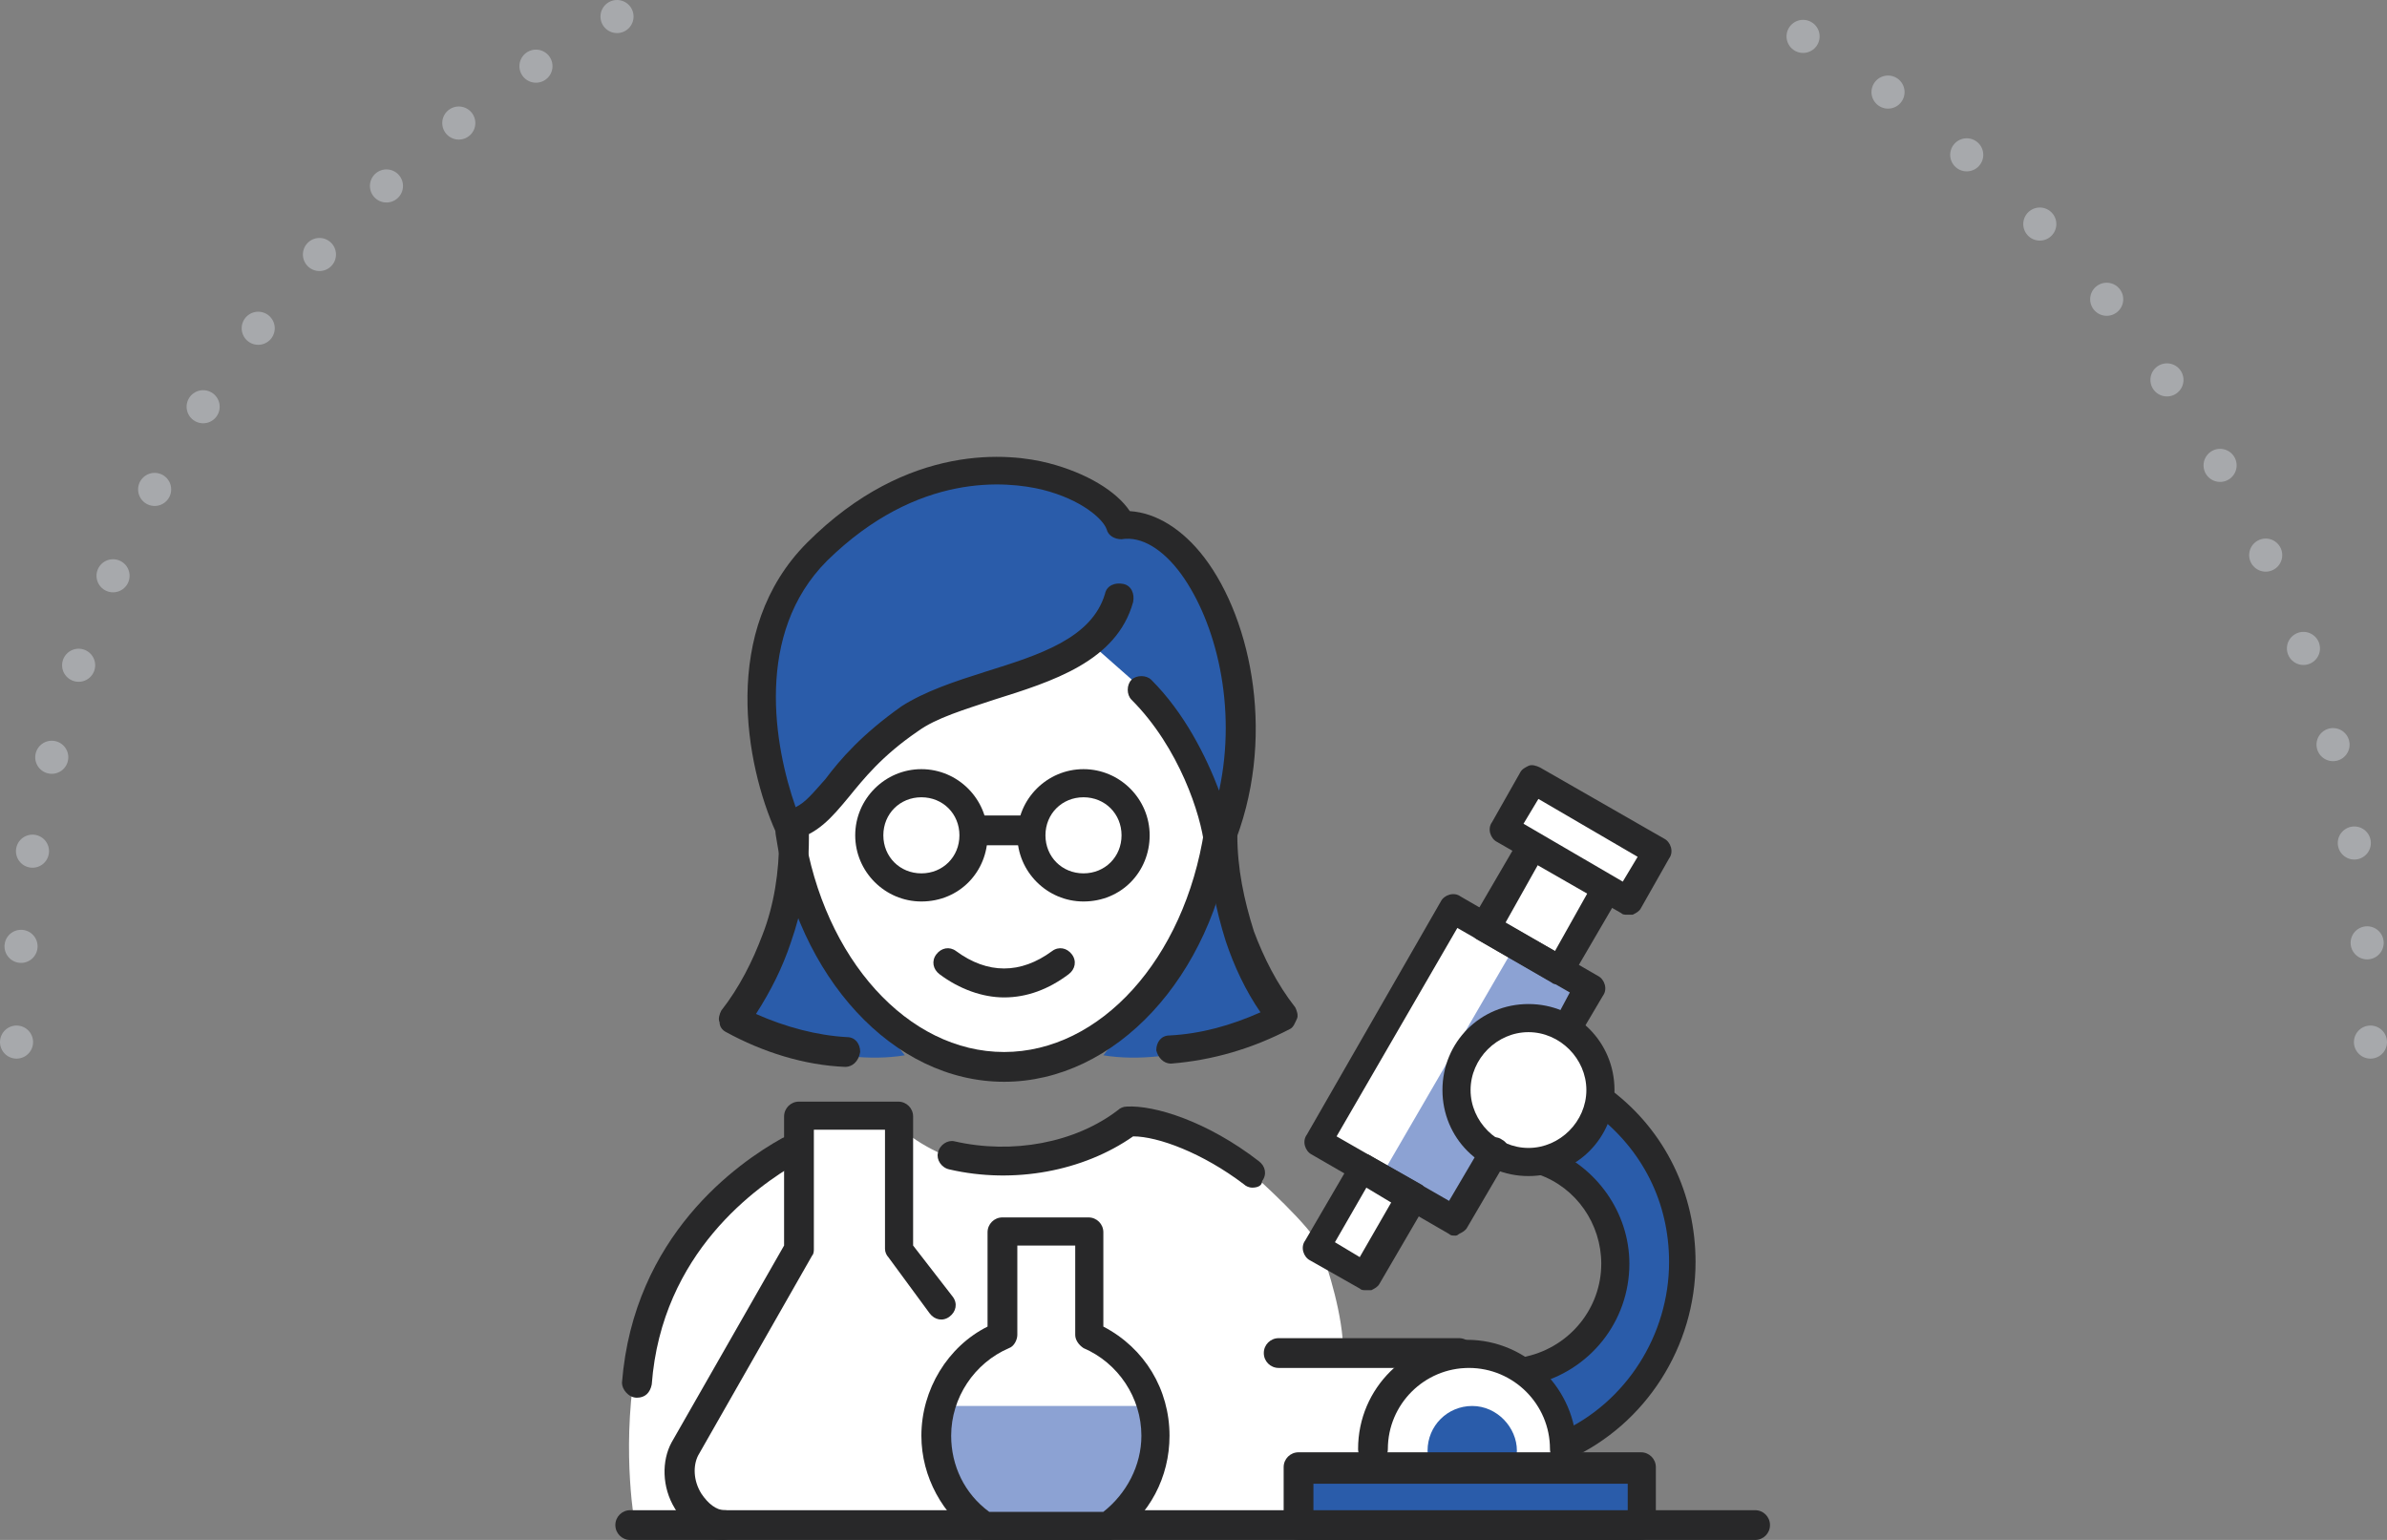 <?xml version="1.0" encoding="utf-8"?>
<!-- Generator: Adobe Illustrator 23.0.3, SVG Export Plug-In . SVG Version: 6.00 Build 0)  -->
<svg version="1.1" id="레이어_1" xmlns="http://www.w3.org/2000/svg" xmlns:xlink="http://www.w3.org/1999/xlink" x="0px"
	 y="0px" viewBox="0 0 144.3 93.1" style="enable-background:new 0 0 144.3 93.1;" xml:space="preserve">
<rect x="0" y="0" width="144.3" height="93.1" fill="#808080" stroke="none"/>
<style type="text/css">
	
		.st0{fill:none;stroke:#A7A9AC;stroke-width:2;stroke-linecap:round;stroke-linejoin:round;stroke-miterlimit:10;stroke-dasharray:0,5.797;}
	.st1{fill:none;stroke:#A7A9AC;stroke-width:2;stroke-linecap:round;stroke-linejoin:round;stroke-miterlimit:10;}
	.st2{fill:#FFFFFF;}
	.st3{fill:#8CA2D3;}
	.st4{fill:#2A5CAA;}
	.st5{fill:#282829;}
	
		.st6{fill:none;stroke:#A7A9AC;stroke-width:2;stroke-linecap:round;stroke-linejoin:round;stroke-miterlimit:10;stroke-dasharray:0,6.087;}
</style>
<path class="st0" d="M32.4,4C14.2,16.3,2,36.8,1.1,60.1"/>
<path class="st1" d="M1,63L1,63 M37.3,1L37.3,1"/>
<path class="st2" d="M70.5,63.6l7.1-1.9l-2.8-5.5l-0.7-5.7l-4.6-8l-2-4h-1.6l-12.3,5.6l-5,5l-0.4,1.7c-0.2,5.1,4,9.5,6.4,11.6l0,0
	c0,0,7.3,4.7,12.6,0l0.7,1.1L70.5,63.6z M52.4,67.3L52.4,67.3c0.2-0.1,0.3-0.1,0.4-0.2C52.7,67.2,52.6,67.2,52.4,67.3 M98.8,54.3
	l1.2-3.2l-7.4-4.1L91.2,50l1.1,1.4l-2.7,4.4l-1.9-0.9l-7.9,14.3l0.3,0.2l0.4-0.1l1.8,0.7L80.2,75l2.4,1.8l2.4-4.3l3,1l2.3-3.7
	l3.5,0.7c3.1,0.6,3.7,4.8,3.7,4.8c1.3,4.8-5,7.4-5,7.4l-2.8-1h-8.5c0-2.1-0.9-5-1.4-6.3c-0.5-1.2-3.7-4.1-4.4-4.7l-6.6-2.9l-0.1-0.2
	c-1.9,1.4-6.1,3.8-11.2,2.4c0,0-2.6-0.9-4-2.8h-1.1c-0.1,0.1-0.2,0.1-0.4,0.2c0.1-0.1,0.3-0.1,0.4-0.2h-3.8l-0.5,1.9
	c-13,5.8-9.7,23.2-9.7,23.2h60.9v-3.7l-4.3-0.1l-0.2-1.3c14.6-11.1,1.7-21.1,1.7-21.1c0.8-2.9-1.9-4.1-1.9-4.1l1.4-2.4l-1.6-1.1
	l2.3-4.7L98.8,54.3z"/>
<path class="st3" d="M88.2,65.9c0-2.3,1.9-4.2,4.2-4.2c0.6,0,1.2,0.1,1.7,0.3l1.3-2.2l-4-2.3l-7.9,13.6l4,2.3l2.4-4.2
	C88.9,68.5,88.2,67.3,88.2,65.9"/>
<path class="st4" d="M94.9,87.4l-1.7-4.6c2.9-1.7,4.2-3.7,4.2-6c0-2.2-1.9-4.4-4.2-6.7c1.6-0.8,2.8-2.1,3.5-4
	c3.5,3,5.3,6.8,5.2,10.2C101.7,79.7,100.7,83.9,94.9,87.4"/>
<path class="st4" d="M89,85c-1.5,0-2.7,1.2-2.7,2.7c0,1.5,1.2,2.7,2.7,2.7c1.5,0,2.7-1.2,2.7-2.7C91.7,86.3,90.5,85,89,85"/>
<path class="st5" d="M88,74.7c-0.2,0-0.3,0-0.4-0.1l-8.3-4.8c-0.4-0.2-0.6-0.8-0.3-1.2l8.1-14.1c0.2-0.4,0.8-0.6,1.2-0.3l8.3,4.8
	c0.4,0.2,0.6,0.8,0.3,1.2l-1.3,2.2c-0.2,0.4-0.8,0.6-1.2,0.3c-0.4-0.2-0.6-0.8-0.3-1.2l0.8-1.5l-6.8-3.9l-7.3,12.6l6.8,3.9l2-3.4
	c0.2-0.4,0.8-0.6,1.2-0.3c0.4,0.2,0.6,0.8,0.3,1.2l-2.4,4.1c-0.1,0.2-0.3,0.3-0.5,0.4C88.1,74.7,88,74.7,88,74.7"/>
<path class="st5" d="M80.7,75.1l1.5,0.9l1.9-3.3l-1.5-0.9L80.7,75.1z M82.6,78c-0.2,0-0.3,0-0.4-0.1l-3-1.7
	c-0.4-0.2-0.6-0.8-0.3-1.2l2.8-4.8c0.2-0.4,0.8-0.6,1.2-0.3l3,1.7c0.2,0.1,0.3,0.3,0.4,0.5c0.1,0.2,0,0.5-0.1,0.7l-2.8,4.8
	c-0.1,0.2-0.3,0.3-0.5,0.4C82.7,78,82.6,78,82.6,78"/>
<path class="st5" d="M94.2,59.5c-0.2,0-0.3,0-0.4-0.1l-4.5-2.6c-0.2-0.1-0.3-0.3-0.4-0.5c-0.1-0.2,0-0.5,0.1-0.7l2.8-4.8
	c0.2-0.4,0.8-0.6,1.2-0.3c0.4,0.2,0.6,0.8,0.3,1.2l-2.3,4.1l3,1.7l2.3-4.1c0.2-0.4,0.8-0.6,1.2-0.3c0.4,0.2,0.6,0.8,0.3,1.2L95,59.1
	c-0.1,0.2-0.3,0.3-0.5,0.4C94.4,59.5,94.3,59.5,94.2,59.5"/>
<path class="st5" d="M92.4,62.4c-1.9,0-3.5,1.6-3.5,3.5s1.6,3.5,3.5,3.5c1.9,0,3.5-1.6,3.5-3.5S94.3,62.4,92.4,62.4 M92.4,71.1
	c-2.9,0-5.2-2.3-5.2-5.2s2.3-5.2,5.2-5.2c2.9,0,5.2,2.3,5.2,5.2S95.3,71.1,92.4,71.1"/>
<rect x="78.8" y="89.1" class="st4" width="20.2" height="2.9"/>
<path class="st4" d="M47.9,50.8c0,1.6-0.3,3.7-1.1,6c-0.7,2.1-1.7,3.7-2.6,4.9c1.3,0.7,6.2,2.8,10.5,2.1
	C51.7,60.1,49.5,55.7,47.9,50.8"/>
<path class="st4" d="M73.5,50.8c0,1.6,0.3,3.7,1.1,6c0.7,2.1,1.7,3.7,2.6,4.9c-1.3,0.7-6.2,2.8-10.5,2.1
	C69.7,60.1,71.9,55.7,73.5,50.8"/>
<path class="st4" d="M65.6,38.6c-2.2,2.9-7.2,2.3-10.7,4.7c-4.6,3.2-4.8,6.1-7.3,6.4c-1.7-3.8-3.2-11.6,1.8-16.5
	c8.3-8.3,17.5-4.2,18.3-1.6c4.8-0.5,9.7,10,5.9,19.3c-0.3-2-1.6-6.3-4.6-9.3L65.6,38.6z"/>
<path class="st5" d="M51.1,64.5C51,64.5,51,64.5,51.1,64.5c-2.5-0.1-5-0.9-7.2-2.1c-0.2-0.1-0.4-0.3-0.4-0.6c-0.1-0.2,0-0.5,0.1-0.7
	c1.1-1.4,1.9-3,2.5-4.6c0.7-1.8,1-3.8,1-5.8v-0.6c0-0.5,0.4-0.9,0.9-0.9s0.9,0.4,0.9,0.9v0.6c0,2.2-0.4,4.3-1.1,6.3
	c-0.5,1.5-1.2,2.9-2.1,4.3c1.8,0.8,3.7,1.3,5.5,1.4c0.5,0,0.8,0.4,0.8,0.9C51.9,64.2,51.5,64.5,51.1,64.5"/>
<path class="st5" d="M70.8,64.3c-0.5,0-0.8-0.4-0.9-0.8c0-0.5,0.3-0.9,0.8-0.9c1.9-0.1,3.7-0.6,5.5-1.4c-0.9-1.3-1.6-2.8-2.1-4.3
	C73.5,55,73.1,53,73,50.9c0,0,0-0.1,0-0.1v-0.3c0-0.5,0.4-0.9,0.9-0.9c0.5,0,0.9,0.4,0.9,0.9c0,2,0.4,3.9,1,5.8
	c0.6,1.6,1.4,3.2,2.5,4.6c0.1,0.2,0.2,0.5,0.1,0.7c-0.1,0.2-0.2,0.5-0.4,0.6C75.7,63.4,73.3,64.1,70.8,64.3
	C70.9,64.3,70.8,64.3,70.8,64.3"/>
<path class="st5" d="M60.7,65.4c-6.7,0-12.5-6.3-13.8-14.9c-0.1-0.5,0.3-0.9,0.7-1c0.5-0.1,0.9,0.3,1,0.7
	c1.2,7.8,6.3,13.4,12.1,13.4c5.8,0,10.9-5.6,12.1-13.4c0.1-0.5,0.5-0.8,1-0.7c0.5,0.1,0.8,0.5,0.7,1C73.3,59.1,67.4,65.4,60.7,65.4"
	/>
<path class="st5" d="M61.8,51.1h-2.3c-0.5,0-0.9-0.4-0.9-0.9c0-0.5,0.4-0.9,0.9-0.9h2.3c0.5,0,0.9,0.4,0.9,0.9
	C62.7,50.7,62.3,51.1,61.8,51.1"/>
<path class="st5" d="M60.7,60.3c-1.3,0-2.7-0.5-3.9-1.4c-0.4-0.3-0.5-0.8-0.2-1.2c0.3-0.4,0.8-0.5,1.2-0.2c1.9,1.4,3.9,1.4,5.8,0
	c0.4-0.3,0.9-0.2,1.2,0.2c0.3,0.4,0.2,0.9-0.2,1.2C63.4,59.8,62.1,60.3,60.7,60.3"/>
<path class="st5" d="M75.7,71.8c-0.2,0-0.4-0.1-0.5-0.2c-2.5-1.9-5.2-2.9-6.7-2.9c-3,2.1-7.2,2.9-11.1,2c-0.5-0.1-0.8-0.6-0.7-1
	c0.1-0.5,0.6-0.8,1-0.7c3.5,0.8,7.3,0.1,9.9-1.9c0.1-0.1,0.3-0.2,0.5-0.2c1.7-0.1,4.9,0.9,8,3.3c0.4,0.3,0.5,0.8,0.2,1.2
	C76.3,71.7,76,71.8,75.7,71.8"/>
<path class="st5" d="M38.5,84.5C38.5,84.5,38.5,84.5,38.5,84.5c-0.5,0-0.9-0.5-0.9-0.9c0.7-8.9,7-13.3,9.7-14.8
	c0.4-0.2,0.9-0.1,1.2,0.3c0.2,0.4,0.1,0.9-0.3,1.2c-2.4,1.4-8.2,5.4-8.8,13.4C39.3,84.2,39,84.5,38.5,84.5"/>
<path class="st5" d="M73.6,51.8c0,0-0.1,0-0.1,0c-0.4,0-0.7-0.4-0.7-0.7c-0.2-1.8-1.5-5.9-4.4-8.8c-0.3-0.3-0.3-0.9,0-1.2
	c0.3-0.3,0.9-0.3,1.2,0c2,2,3.3,4.6,4.1,6.7c1.1-5.1-0.2-10.2-2.3-13.1c-1.1-1.5-2.4-2.3-3.6-2.1c-0.4,0-0.8-0.2-0.9-0.6
	c-0.2-0.6-1.5-1.8-3.9-2.4c-2.1-0.5-7.5-1.1-13,4.3c-4.4,4.4-3.2,11.2-1.9,14.9c0.6-0.3,1-0.8,1.8-1.7c0.9-1.2,2.2-2.7,4.6-4.4
	c1.4-0.9,3.2-1.5,5.1-2.1c3.2-1,6.4-2,7.2-4.7c0.1-0.5,0.6-0.7,1.1-0.6c0.5,0.1,0.7,0.6,0.6,1.1c-1,3.6-4.9,4.8-8.4,5.9
	c-1.8,0.6-3.5,1.1-4.6,1.9c-2.2,1.5-3.3,2.9-4.2,4c-1,1.2-1.9,2.3-3.5,2.6c-0.4,0.1-0.8-0.1-0.9-0.5c-1.8-4-3.4-12.2,1.9-17.5
	c6.1-6.1,12.3-5.4,14.6-4.8c2.3,0.6,4.1,1.7,4.9,2.9c1.6,0.1,3.2,1.1,4.5,2.8c2.9,3.8,4.4,11.1,1.7,17.6
	C74.3,51.6,74,51.8,73.6,51.8"/>
<path class="st5" d="M65.5,48.2c-1.3,0-2.3,1-2.3,2.3c0,1.3,1,2.3,2.3,2.3c1.3,0,2.3-1,2.3-2.3C67.8,49.2,66.8,48.2,65.5,48.2
	 M65.5,54.5c-2.2,0-4-1.8-4-4s1.8-4,4-4c2.2,0,4,1.8,4,4S67.8,54.5,65.5,54.5"/>
<path class="st5" d="M55.7,48.2c-1.3,0-2.3,1-2.3,2.3c0,1.3,1,2.3,2.3,2.3c1.3,0,2.3-1,2.3-2.3C58,49.2,57,48.2,55.7,48.2
	 M55.7,54.5c-2.2,0-4-1.8-4-4s1.8-4,4-4c2.2,0,4,1.8,4,4S58,54.5,55.7,54.5"/>
<path class="st5" d="M106.1,93.1h-68c-0.5,0-0.9-0.4-0.9-0.9c0-0.5,0.4-0.9,0.9-0.9h68c0.5,0,0.9,0.4,0.9,0.9
	C107,92.7,106.6,93.1,106.1,93.1"/>
<path class="st5" d="M88.3,82.7H77.3c-0.5,0-0.9-0.4-0.9-0.9c0-0.5,0.4-0.9,0.9-0.9h10.9c0.5,0,0.9,0.4,0.9,0.9
	C89.2,82.4,88.8,82.7,88.3,82.7"/>
<path class="st5" d="M92.4,83.7c-0.4,0-0.8-0.3-0.8-0.7c-0.1-0.5,0.2-0.9,0.7-1c2.6-0.6,4.5-2.9,4.5-5.6c0-2.4-1.5-4.6-3.8-5.4
	c-0.4-0.2-0.7-0.7-0.5-1.1c0.2-0.4,0.7-0.7,1.1-0.5c2.9,1.1,4.9,3.9,4.9,7c0,3.5-2.4,6.5-5.8,7.3C92.5,83.7,92.4,83.7,92.4,83.7"/>
<path class="st5" d="M94.7,88.2c-0.3,0-0.6-0.2-0.8-0.5c-0.2-0.4,0-0.9,0.4-1.1c4-1.8,6.6-5.9,6.6-10.3c0-3.6-1.6-6.8-4.5-9
	c-0.4-0.3-0.5-0.8-0.2-1.2c0.3-0.4,0.8-0.5,1.2-0.2c3.3,2.5,5.1,6.3,5.1,10.4c0,5.1-3,9.8-7.6,11.9C94.9,88.2,94.8,88.2,94.7,88.2"
	/>
<path class="st5" d="M92.1,49.8l6,3.5l0.9-1.5l-6-3.5L92.1,49.8z M98.4,55.3c-0.2,0-0.3,0-0.4-0.1l-7.5-4.3
	c-0.4-0.2-0.6-0.8-0.3-1.2l1.7-3c0.1-0.2,0.3-0.3,0.5-0.4c0.2-0.1,0.5,0,0.7,0.1l7.5,4.3c0.4,0.2,0.6,0.8,0.3,1.2l-1.7,3
	c-0.1,0.2-0.3,0.3-0.5,0.4C98.5,55.3,98.4,55.3,98.4,55.3"/>
<path class="st5" d="M79.4,91.4h19v-1.7h-19V91.4z M99.2,93.1H78.5c-0.5,0-0.9-0.4-0.9-0.9v-3.5c0-0.5,0.4-0.9,0.9-0.9h20.7
	c0.5,0,0.9,0.4,0.9,0.9v3.5C100.1,92.7,99.7,93.1,99.2,93.1"/>
<path class="st5" d="M94.6,88.5c-0.5,0-0.9-0.4-0.9-0.9c0-2.7-2.2-4.9-4.9-4.9c-2.7,0-4.9,2.2-4.9,4.9c0,0.5-0.4,0.9-0.9,0.9
	c-0.5,0-0.9-0.4-0.9-0.9c0-3.7,3-6.6,6.6-6.6s6.6,3,6.6,6.6C95.5,88.1,95.1,88.5,94.6,88.5"/>
<path class="st5" d="M43.7,93.1c-1.1,0-2.2-0.7-2.9-1.9c-0.8-1.3-0.8-2.9-0.2-4l6.8-11.9v-7.8c0-0.5,0.4-0.9,0.9-0.9h6
	c0.5,0,0.9,0.4,0.9,0.9v7.8l2.4,3.1c0.3,0.4,0.2,0.9-0.2,1.2c-0.4,0.3-0.9,0.2-1.2-0.2l-2.5-3.4c-0.1-0.1-0.2-0.3-0.2-0.5v-7.2h-4.3
	v7.2c0,0.1,0,0.3-0.1,0.4l-6.9,12.1c-0.3,0.6-0.3,1.5,0.2,2.3c0.4,0.6,0.9,1,1.4,1c0.5,0,0.9,0.4,0.9,0.9
	C44.5,92.7,44.2,93.1,43.7,93.1"/>
<path class="st3" d="M57.2,85c-0.2,0.6-0.3,1.3-0.3,2c0,2.3,1.1,4.3,2.9,5.5h7.5c1.7-1.2,2.9-3.2,2.9-5.5c0-0.7-0.1-1.4-0.3-2H57.2z
	"/>
<path class="st5" d="M59.8,91.4h6.9c1.4-1.1,2.3-2.8,2.3-4.6c0-2.3-1.4-4.4-3.5-5.3C65.2,81.3,65,81,65,80.7v-5.4h-3.5v5.4
	c0,0.3-0.2,0.7-0.5,0.8c-2.1,0.9-3.5,3-3.5,5.3C57.5,88.6,58.3,90.3,59.8,91.4 M67,93.1h-7.5c-0.2,0-0.3-0.1-0.5-0.1
	c-2-1.4-3.3-3.7-3.3-6.2c0-2.8,1.6-5.4,4-6.6v-5.7c0-0.5,0.4-0.9,0.9-0.9h5.2c0.5,0,0.9,0.4,0.9,0.9v5.7c2.5,1.3,4,3.8,4,6.6
	c0,2.5-1.2,4.8-3.3,6.2C67.3,93.1,67.1,93.1,67,93.1"/>
<path class="st6" d="M143.1,57c-1.9-22.2-13.9-41.5-31.5-53.2"/>
<path class="st1" d="M109,2.2L109,2.2 M143.3,63L143.3,63"/>
</svg>
